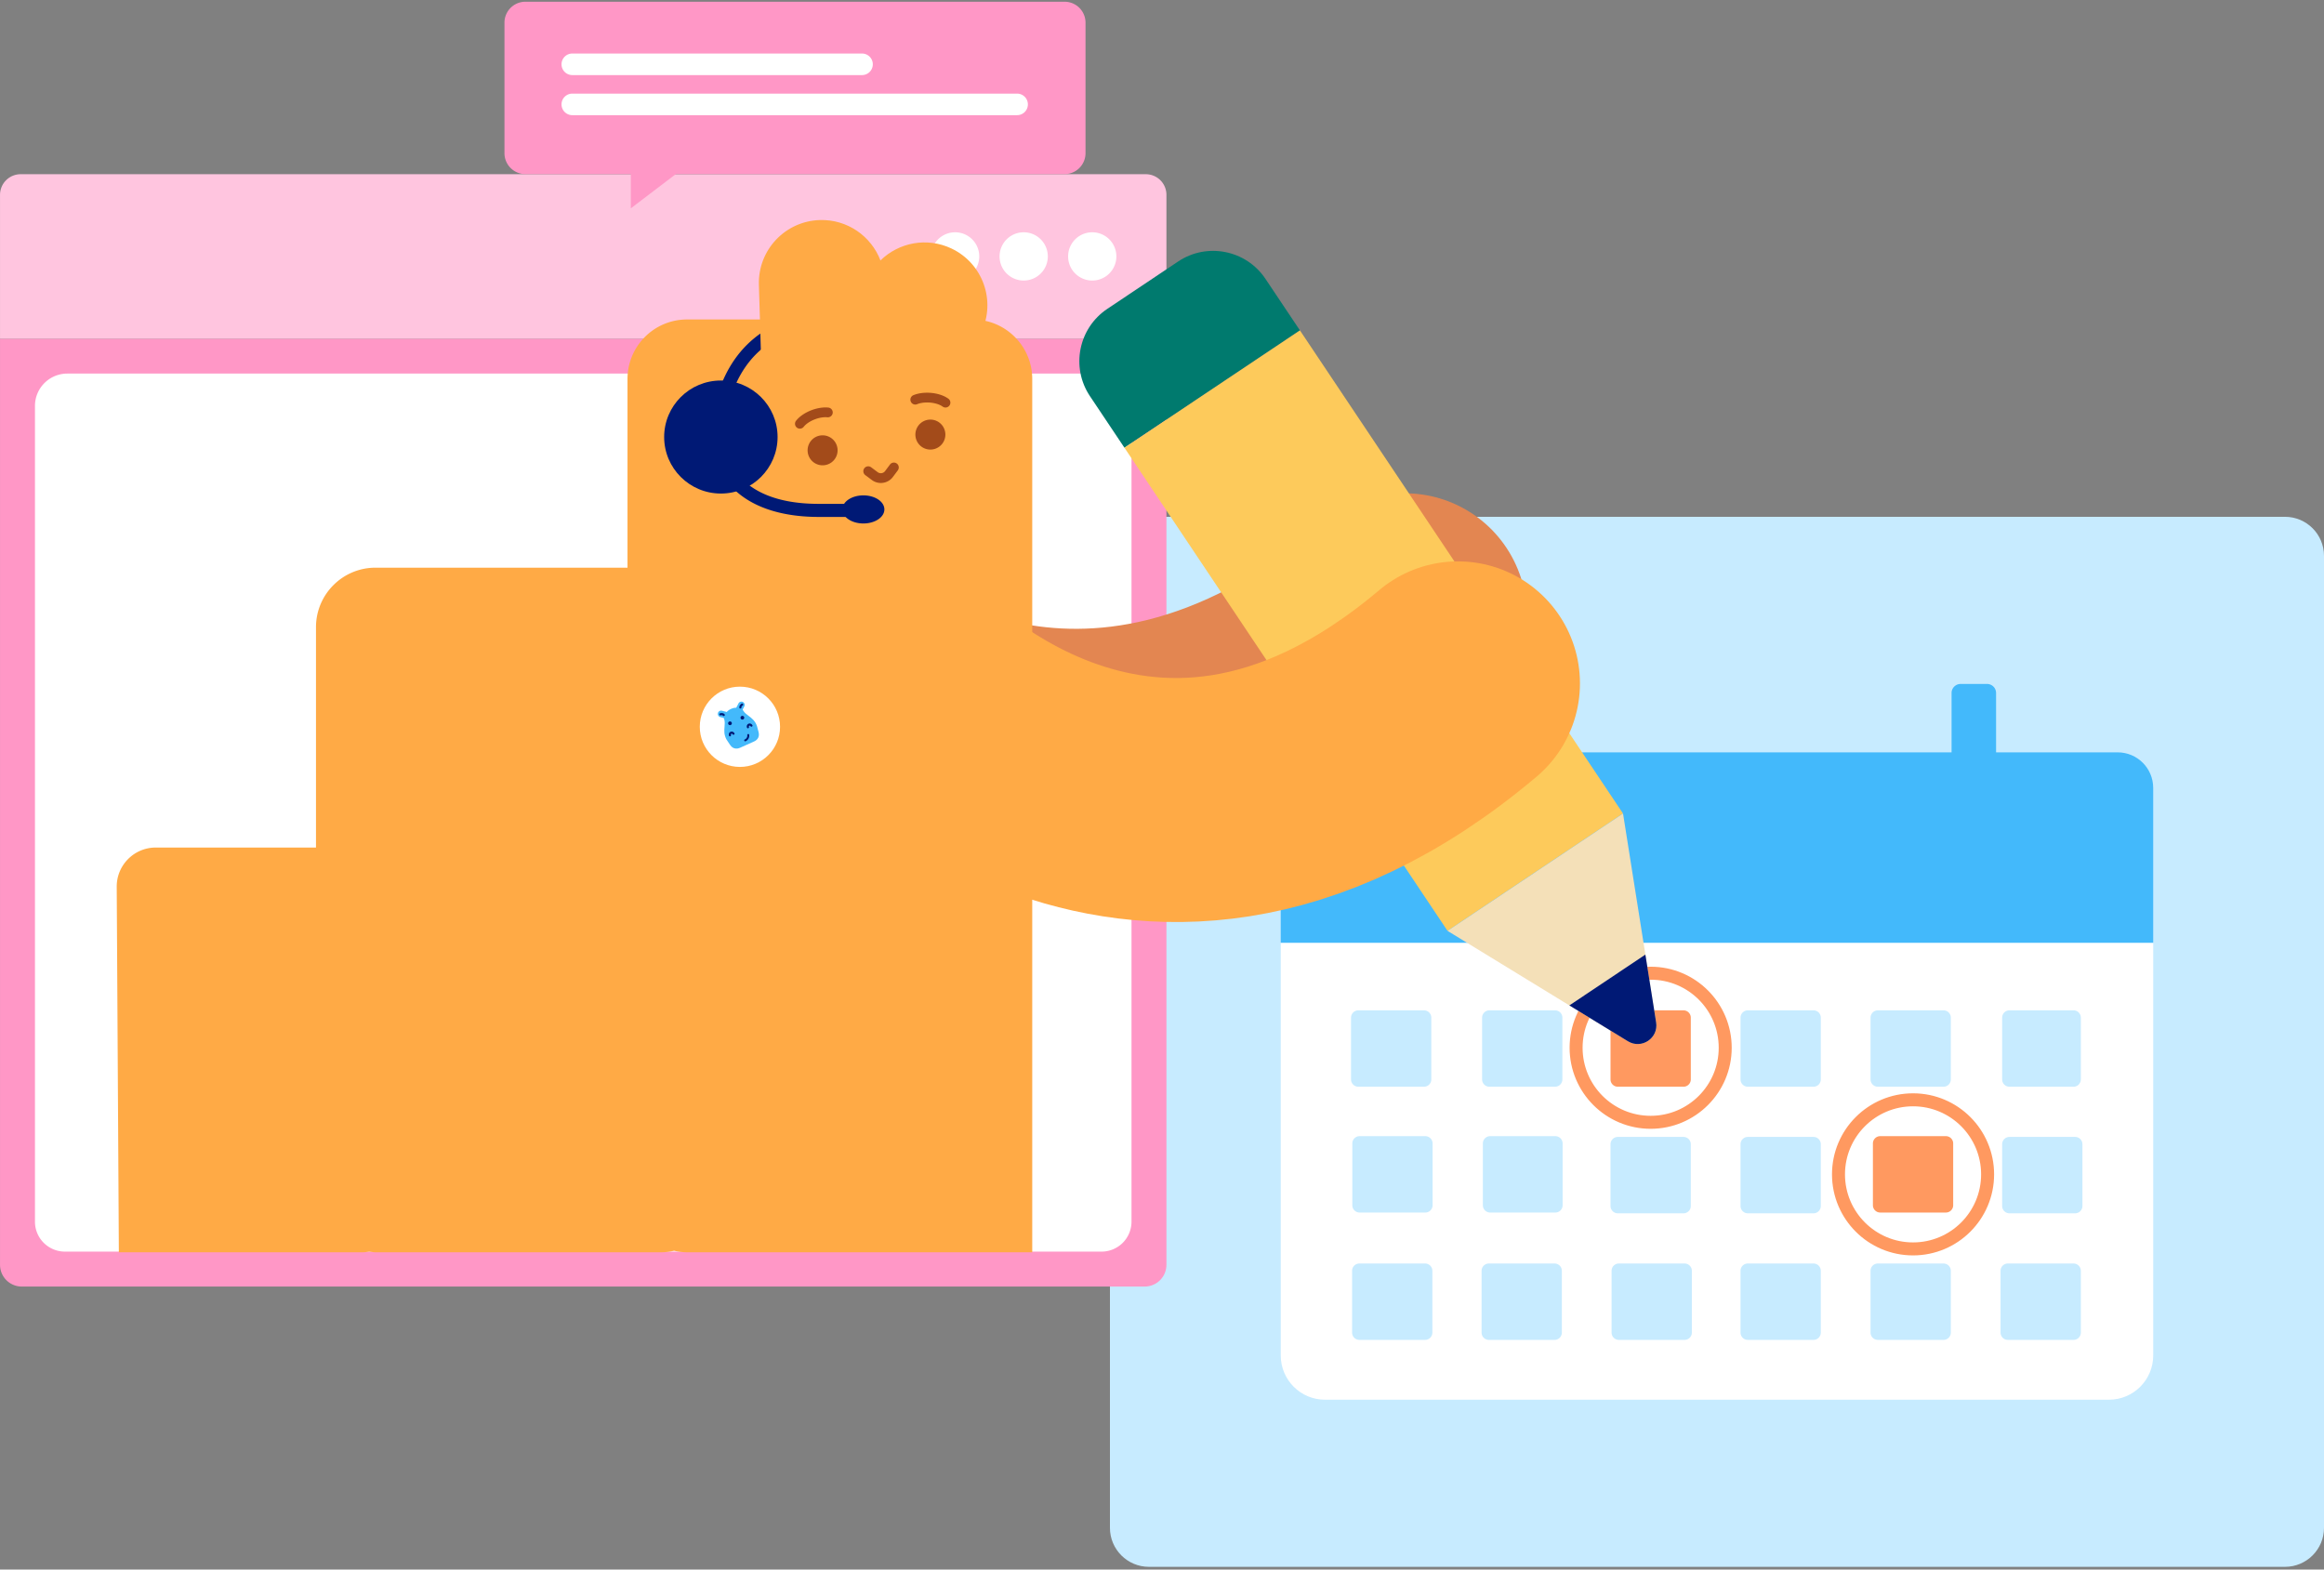 <svg xmlns="http://www.w3.org/2000/svg" width="687" height="464" fill="none"><rect width="100%" height="100%" fill="#808080" stroke="none"/><path fill="#C7EBFF" d="M675.471 152.784H339.64c-6.367 0-11.529 5.162-11.529 11.529v287.358c0 6.367 5.162 11.529 11.529 11.529h335.831c6.367 0 11.529-5.162 11.529-11.529V164.313c0-6.367-5.162-11.529-11.529-11.529z"/><path fill="#fff" d="M378.606 278.713h257.907v122.01c0 7.214-5.86 13.074-13.074 13.074H391.68c-7.215 0-13.074-5.86-13.074-13.074v-122.01z"/><path fill="#43B9FB" d="M389.102 222.417H626.01c5.793 0 10.496 4.703 10.496 10.496v45.793H378.599v-45.793c0-5.793 4.702-10.496 10.496-10.496h.007z"/><path fill="#C7EBFF" d="M420.949 298.687H401.54a2.16 2.16 0 0 0-2.161 2.16v18.26c0 1.193.967 2.161 2.161 2.161h19.409a2.161 2.161 0 0 0 2.161-2.161v-18.26a2.16 2.16 0 0 0-2.161-2.16zm38.747 0h-19.41a2.16 2.16 0 0 0-2.16 2.16v18.26a2.16 2.16 0 0 0 2.16 2.161h19.41a2.162 2.162 0 0 0 2.161-2.161v-18.26a2.16 2.16 0 0 0-2.161-2.16z"/><path fill="#FF9960" d="M497.658 298.687h-19.409a2.16 2.16 0 0 0-2.161 2.16v18.26c0 1.193.967 2.161 2.161 2.161h19.409a2.161 2.161 0 0 0 2.161-2.161v-18.26a2.16 2.16 0 0 0-2.161-2.16z"/><path fill="#C7EBFF" d="M536.089 298.687H516.68a2.16 2.16 0 0 0-2.161 2.16v18.26c0 1.193.967 2.161 2.161 2.161h19.409a2.161 2.161 0 0 0 2.161-2.161v-18.26a2.16 2.16 0 0 0-2.161-2.16zm38.438 0h-19.41a2.16 2.16 0 0 0-2.16 2.16v18.26a2.16 2.16 0 0 0 2.16 2.161h19.41a2.162 2.162 0 0 0 2.161-2.161v-18.26a2.16 2.16 0 0 0-2.161-2.16zm38.431 0h-18.941a2.16 2.16 0 0 0-2.16 2.16v18.26a2.16 2.16 0 0 0 2.16 2.161h18.941a2.161 2.161 0 0 0 2.161-2.161v-18.26a2.16 2.16 0 0 0-2.161-2.16zm-191.629 37.192H401.92a2.161 2.161 0 0 0-2.161 2.161v18.26c0 1.193.967 2.161 2.161 2.161h19.409a2.161 2.161 0 0 0 2.161-2.161v-18.26a2.161 2.161 0 0 0-2.161-2.161zm38.44 0h-19.256a2.161 2.161 0 0 0-2.161 2.161v18.26c0 1.193.967 2.161 2.161 2.161h19.256a2.16 2.16 0 0 0 2.16-2.161v-18.26a2.16 2.16 0 0 0-2.16-2.161zm37.888.228h-19.409a2.16 2.16 0 0 0-2.161 2.161v18.259a2.16 2.16 0 0 0 2.161 2.161h19.409a2.16 2.16 0 0 0 2.161-2.161v-18.259a2.16 2.16 0 0 0-2.161-2.161zm38.432 0h-19.41a2.16 2.16 0 0 0-2.16 2.161v18.259a2.16 2.16 0 0 0 2.16 2.161h19.41a2.161 2.161 0 0 0 2.161-2.161v-18.259a2.161 2.161 0 0 0-2.161-2.161z"/><path fill="#FF9960" d="M575.223 335.88h-19.41a2.161 2.161 0 0 0-2.161 2.161V356.3c0 1.194.968 2.161 2.161 2.161h19.41a2.16 2.16 0 0 0 2.16-2.161v-18.259a2.16 2.16 0 0 0-2.16-2.161z"/><path fill="#C7EBFF" d="M613.427 336.107h-19.41a2.16 2.16 0 0 0-2.16 2.161v18.259a2.16 2.16 0 0 0 2.16 2.161h19.41a2.161 2.161 0 0 0 2.161-2.161v-18.259a2.161 2.161 0 0 0-2.161-2.161zm-192.164 37.42h-19.41a2.162 2.162 0 0 0-2.161 2.161v18.26a2.16 2.16 0 0 0 2.161 2.16h19.41a2.16 2.16 0 0 0 2.16-2.16v-18.26a2.16 2.16 0 0 0-2.16-2.161zm38.277 0h-19.41a2.16 2.16 0 0 0-2.16 2.161v18.26a2.16 2.16 0 0 0 2.16 2.16h19.41a2.16 2.16 0 0 0 2.161-2.16v-18.26a2.162 2.162 0 0 0-2.161-2.161zm38.432 0h-19.41a2.162 2.162 0 0 0-2.161 2.161v18.26a2.16 2.16 0 0 0 2.161 2.16h19.41a2.16 2.16 0 0 0 2.16-2.16v-18.26a2.16 2.16 0 0 0-2.16-2.161zm38.116 0h-19.41a2.162 2.162 0 0 0-2.161 2.161v18.26a2.16 2.16 0 0 0 2.161 2.16h19.41a2.16 2.16 0 0 0 2.16-2.16v-18.26a2.16 2.16 0 0 0-2.16-2.161zm38.437 0h-19.409a2.161 2.161 0 0 0-2.161 2.161v18.26a2.16 2.16 0 0 0 2.161 2.16h19.409a2.16 2.16 0 0 0 2.161-2.16v-18.26a2.161 2.161 0 0 0-2.161-2.161zm38.432 0h-19.409a2.161 2.161 0 0 0-2.161 2.161v18.26a2.16 2.16 0 0 0 2.161 2.16h19.409a2.16 2.16 0 0 0 2.161-2.16v-18.26a2.161 2.161 0 0 0-2.161-2.161z"/><path fill="#43B9FB" d="M587.388 202.195h-7.807a2.674 2.674 0 0 0-2.674 2.673v37.772a2.674 2.674 0 0 0 2.674 2.674h7.807a2.674 2.674 0 0 0 2.674-2.674v-37.772a2.674 2.674 0 0 0-2.674-2.673z"/><path fill="#C7EBFF" d="M435.532 202.195h-7.808a2.674 2.674 0 0 0-2.674 2.673v37.772a2.674 2.674 0 0 0 2.674 2.674h7.808a2.674 2.674 0 0 0 2.673-2.674v-37.772a2.673 2.673 0 0 0-2.673-2.673z"/><path stroke="#FF9960" stroke-miterlimit="10" stroke-width="3.84" d="M565.518 369.213c12.172 0 22.039-9.867 22.039-22.039s-9.867-22.039-22.039-22.039-22.039 9.867-22.039 22.039 9.867 22.039 22.039 22.039zm-77.566-37.428c12.172 0 22.039-9.867 22.039-22.039s-9.867-22.039-22.039-22.039-22.039 9.867-22.039 22.039 9.867 22.039 22.039 22.039z"/><path fill="#FF97C6" d="M0 100.114h344.811v273.801a6.428 6.428 0 0 1-6.424 6.424H6.431a6.427 6.427 0 0 1-6.424-6.424V100.114H0z"/><path fill="#fff" d="M10.335 361.163a8.85 8.85 0 0 0 8.848 8.848h306.453a8.85 8.85 0 0 0 8.848-8.848V119.29a8.85 8.85 0 0 0-8.848-8.848H19.893A9.555 9.555 0 0 0 10.336 120v241.163z"/><path fill="#FFC5DF" d="M344.819 100.122H.008V57.596a6.099 6.099 0 0 1 6.094-6.094h332.616a6.098 6.098 0 0 1 6.093 6.094v42.526h.008z"/><path fill="#fff" d="M322.88 82.938a7.134 7.134 0 1 0 0-14.268 7.134 7.134 0 0 0 0 14.268zm-20.266 0a7.134 7.134 0 1 0 0-14.268 7.134 7.134 0 0 0 0 14.268zm-20.266 0a7.134 7.134 0 1 0 0-14.268 7.134 7.134 0 0 0 0 14.268z"/><path stroke="#E38651" stroke-linecap="round" stroke-linejoin="round" stroke-width="72.14" d="M243.17 196.262s76.306 66.469 172.109-14.364"/><path fill="#007A6E" d="m384.273 97.675-51.875 34.688-10.195-15.246c-5.708-8.536-3.412-20.098 5.124-25.806l20.945-14.006c8.536-5.708 20.098-3.412 25.806 5.124l10.195 15.246z"/><path fill="#FDCA5B" d="m427.904 275.183 51.875-34.688-95.502-142.82-51.875 34.688 95.502 142.82z"/><path fill="#F4E0B8" d="m427.907 275.19 51.879-34.689 9.785 61.752c.74 4.651-4.314 8.028-8.335 5.574l-53.329-32.637z"/><path fill="#001975" d="m486.392 282.207 3.179 20.046c.74 4.651-4.314 8.028-8.335 5.574l-17.315-10.598 22.471-15.022z"/><path stroke="#FFAA45" stroke-linecap="round" stroke-linejoin="round" stroke-width="72.14" d="M260.441 196.262s74.738 86.596 170.541 5.764"/><path fill="#FFAA45" d="M287.534 94.445h-84.429c-9.726 0-17.608 7.881-17.608 17.608v55.768h-74.481c-9.727 0-17.608 7.881-17.608 17.608v65.129H46.056c-6.41 0-11.595 5.215-11.551 11.623l.63 108.028h72.16c.637 0 1.245-.124 1.86-.19.623.066 1.223.19 1.861.19h84.428c1.318 0 2.593-.168 3.831-.447a17.35 17.35 0 0 0 3.83.447h102.037V112.06c0-9.726-7.882-17.607-17.608-17.607v-.008z"/><path fill="#A34B1A" d="M242.803 128.709a4.432 4.432 0 0 1 4.783 4.05 4.428 4.428 0 0 1-4.05 4.783 4.427 4.427 0 0 1-4.783-4.051 4.43 4.43 0 0 1 4.05-4.782zm-7.492-4.307c.996-1.282 2.688-2.432 4.636-3.164 1.692-.63 3.435-.894 4.922-.747.791.08 1.37.791 1.289 1.582a1.445 1.445 0 0 1-1.582 1.289c-1.033-.103-2.351.102-3.618.578-1.443.535-2.695 1.37-3.362 2.227a1.446 1.446 0 0 1-2.022.256 1.446 1.446 0 0 1-.256-2.028l-.007.007zm35.809-4.915a1.434 1.434 0 0 1-1.883-.783 1.434 1.434 0 0 1 .784-1.883c1.377-.571 3.128-.813 4.929-.695 2.081.139 4.029.761 5.347 1.706a1.442 1.442 0 1 1-1.677 2.344c-.886-.63-2.329-1.069-3.86-1.172-1.348-.088-2.673.088-3.633.483h-.007zm3.544 4.571a4.428 4.428 0 0 1 4.783 4.05 4.428 4.428 0 0 1-4.05 4.783 4.428 4.428 0 0 1-4.783-4.05 4.432 4.432 0 0 1 4.05-4.783zm-17.146 14.085 1.934 1.443c.688.512 1.67.373 2.19-.323l1.443-1.933a1.446 1.446 0 0 1 2.021-.293c.638.476.769 1.384.293 2.021l-1.443 1.934a4.41 4.41 0 0 1-2.929 1.743 4.438 4.438 0 0 1-3.304-.835l-1.933-1.443a1.446 1.446 0 0 1-.293-2.021 1.446 1.446 0 0 1 2.021-.293z"/><path fill="#001975" d="M213.097 145.906c9.258 0 16.765-7.478 16.765-16.714 0-9.236-7.507-16.7-16.765-16.7-9.258 0-16.766 7.478-16.766 16.7 0 9.221 7.5 16.714 16.766 16.714z"/><path fill="#001975" d="M253.094 152.821H242.02c-8.57 0-20.193-1.795-27.02-10.335-4.175-5.215-4.49-10.459-4.526-10.679-.066-1.069.776-1.963 1.845-2.029a1.915 1.915 0 0 1 2.037 1.795c.029.71 1.421 17.38 27.62 17.38h11.089c1.069 0 1.941.865 1.941 1.934s-.85 1.934-1.912 1.934z"/><path fill="#001975" d="M255.227 154.754c3.42 0 6.204-1.853 6.204-4.153s-2.776-4.153-6.204-4.153-6.204 1.853-6.204 4.153 2.776 4.153 6.204 4.153zm-42.914-25.584a1.938 1.938 0 0 1-1.941-1.934c0-.674.234-17 12.444-27.129 8.496-7.046 20.545-9.266 35.831-6.57 1.069.19 1.743 1.194 1.589 2.248-.19 1.07-1.194 1.744-2.256 1.575-14.084-2.483-25.078-.579-32.674 5.698-10.825 8.98-11.045 24.046-11.045 24.2 0 1.026-.879 1.905-1.941 1.905"/><path fill="#FFAA45" d="M224.984 105.622h61.591l3.515-7.42c4.395-9.272.44-20.354-8.833-24.741-7.244-3.428-15.586-1.773-20.984 3.537-2.739-7.185-9.793-12.187-17.916-11.946-10.254.308-18.325 8.87-18.018 19.124l.638 21.454.007-.008z"/><path fill="#fff" d="M218.729 226.724c6.553 0 11.865-5.312 11.865-11.865s-5.312-11.866-11.865-11.866-11.866 5.313-11.866 11.866 5.313 11.865 11.866 11.865z"/><path fill="#43B9FB" d="M219.607 207.528a.967.967 0 0 1 .413 1.304l-.574 1.105a.832.832 0 0 1-1.116.353l-.241-.125a.832.832 0 0 1-.353-1.116l.574-1.105a.965.965 0 0 1 1.304-.412l-.007-.004z"/><path fill="#43B9FB" d="m214.788 218.653 1.004 1.523c1.032 1.597 2.519 1.092 2.951.894l4.197-1.883c.432-.19 1.802-.966 1.297-2.797l-.476-1.766c-.557-1.56-1.509-2.27-2.425-2.959-.622-.461-1.208-.901-1.611-1.553-.879-1.413-.183-1.179-1.055-.791-.293.132-1.077-.424-2.571.249-1.494.674-1.604 1.627-1.897 1.758-.871.389-.578-.278-.11 1.311.22.74.154 1.465.088 2.242-.095 1.142-.198 2.329.601 3.779l.007-.007z"/><path fill="#001975" d="M215.769 214.375a.55.55 0 1 0 .001-1.099.55.55 0 0 0-.001 1.099zm3.663-1.648a.55.55 0 1 0 0-1.099.55.55 0 0 0 0 1.099zm-.25-3.618c-.029-.264.198-.454.396-.578.139-.096.139-.323.044-.44-.117-.139-.301-.132-.44-.044-.395.264-.659.674-.615 1.157.037.403.659.301.615-.095z"/><path fill="#43B9FB" d="m215.208 211.434-.066.263a.83.83 0 0 1-1.005.599l-1.207-.305a.966.966 0 1 1 .474-1.875l1.207.306a.83.83 0 0 1 .599 1.005l-.002.007z"/><path fill="#001975" d="M214.194 211.167c-.33-.359-.813-.432-1.274-.307-.162.043-.286.175-.264.358.022.154.19.308.359.264.227-.059.52-.102.696.095.271.293.754-.102.483-.395v-.015zm7.2 3.699c-.117-.3.308-.491.454-.205.183.359.755.103.572-.256-.22-.425-.704-.638-1.158-.44-.454.198-.608.718-.439 1.157.146.374.71.118.571-.256zm-5.31 2.388c-.117-.301.308-.491.454-.205.183.359.755.102.572-.257-.22-.424-.704-.637-1.158-.439-.454.198-.608.718-.439 1.157.146.374.71.117.571-.256zm4.315 1.882a1.821 1.821 0 0 0 1.077-1.904c-.044-.367-.616-.279-.572.088a1.221 1.221 0 0 1-.747 1.289c-.337.154-.102.674.235.527h.007z"/><path fill="#FF97C6" d="M314.7.51H155.314a6.19 6.19 0 0 0-6.189 6.19v38.584a6.19 6.19 0 0 0 6.189 6.19H314.7a6.19 6.19 0 0 0 6.19-6.19V6.7A6.19 6.19 0 0 0 314.7.51z"/><path fill="#FF97C6" d="M186.48 47.716V61.59l18.223-13.873H186.48z"/><path fill="#fff" d="M254.824 15.826h-85.645a3.186 3.186 0 0 0 0 6.372h85.645a3.186 3.186 0 0 0 0-6.372zm45.762 11.85H169.179a3.186 3.186 0 0 0 0 6.372h131.407a3.187 3.187 0 1 0 0-6.372z"/></svg>